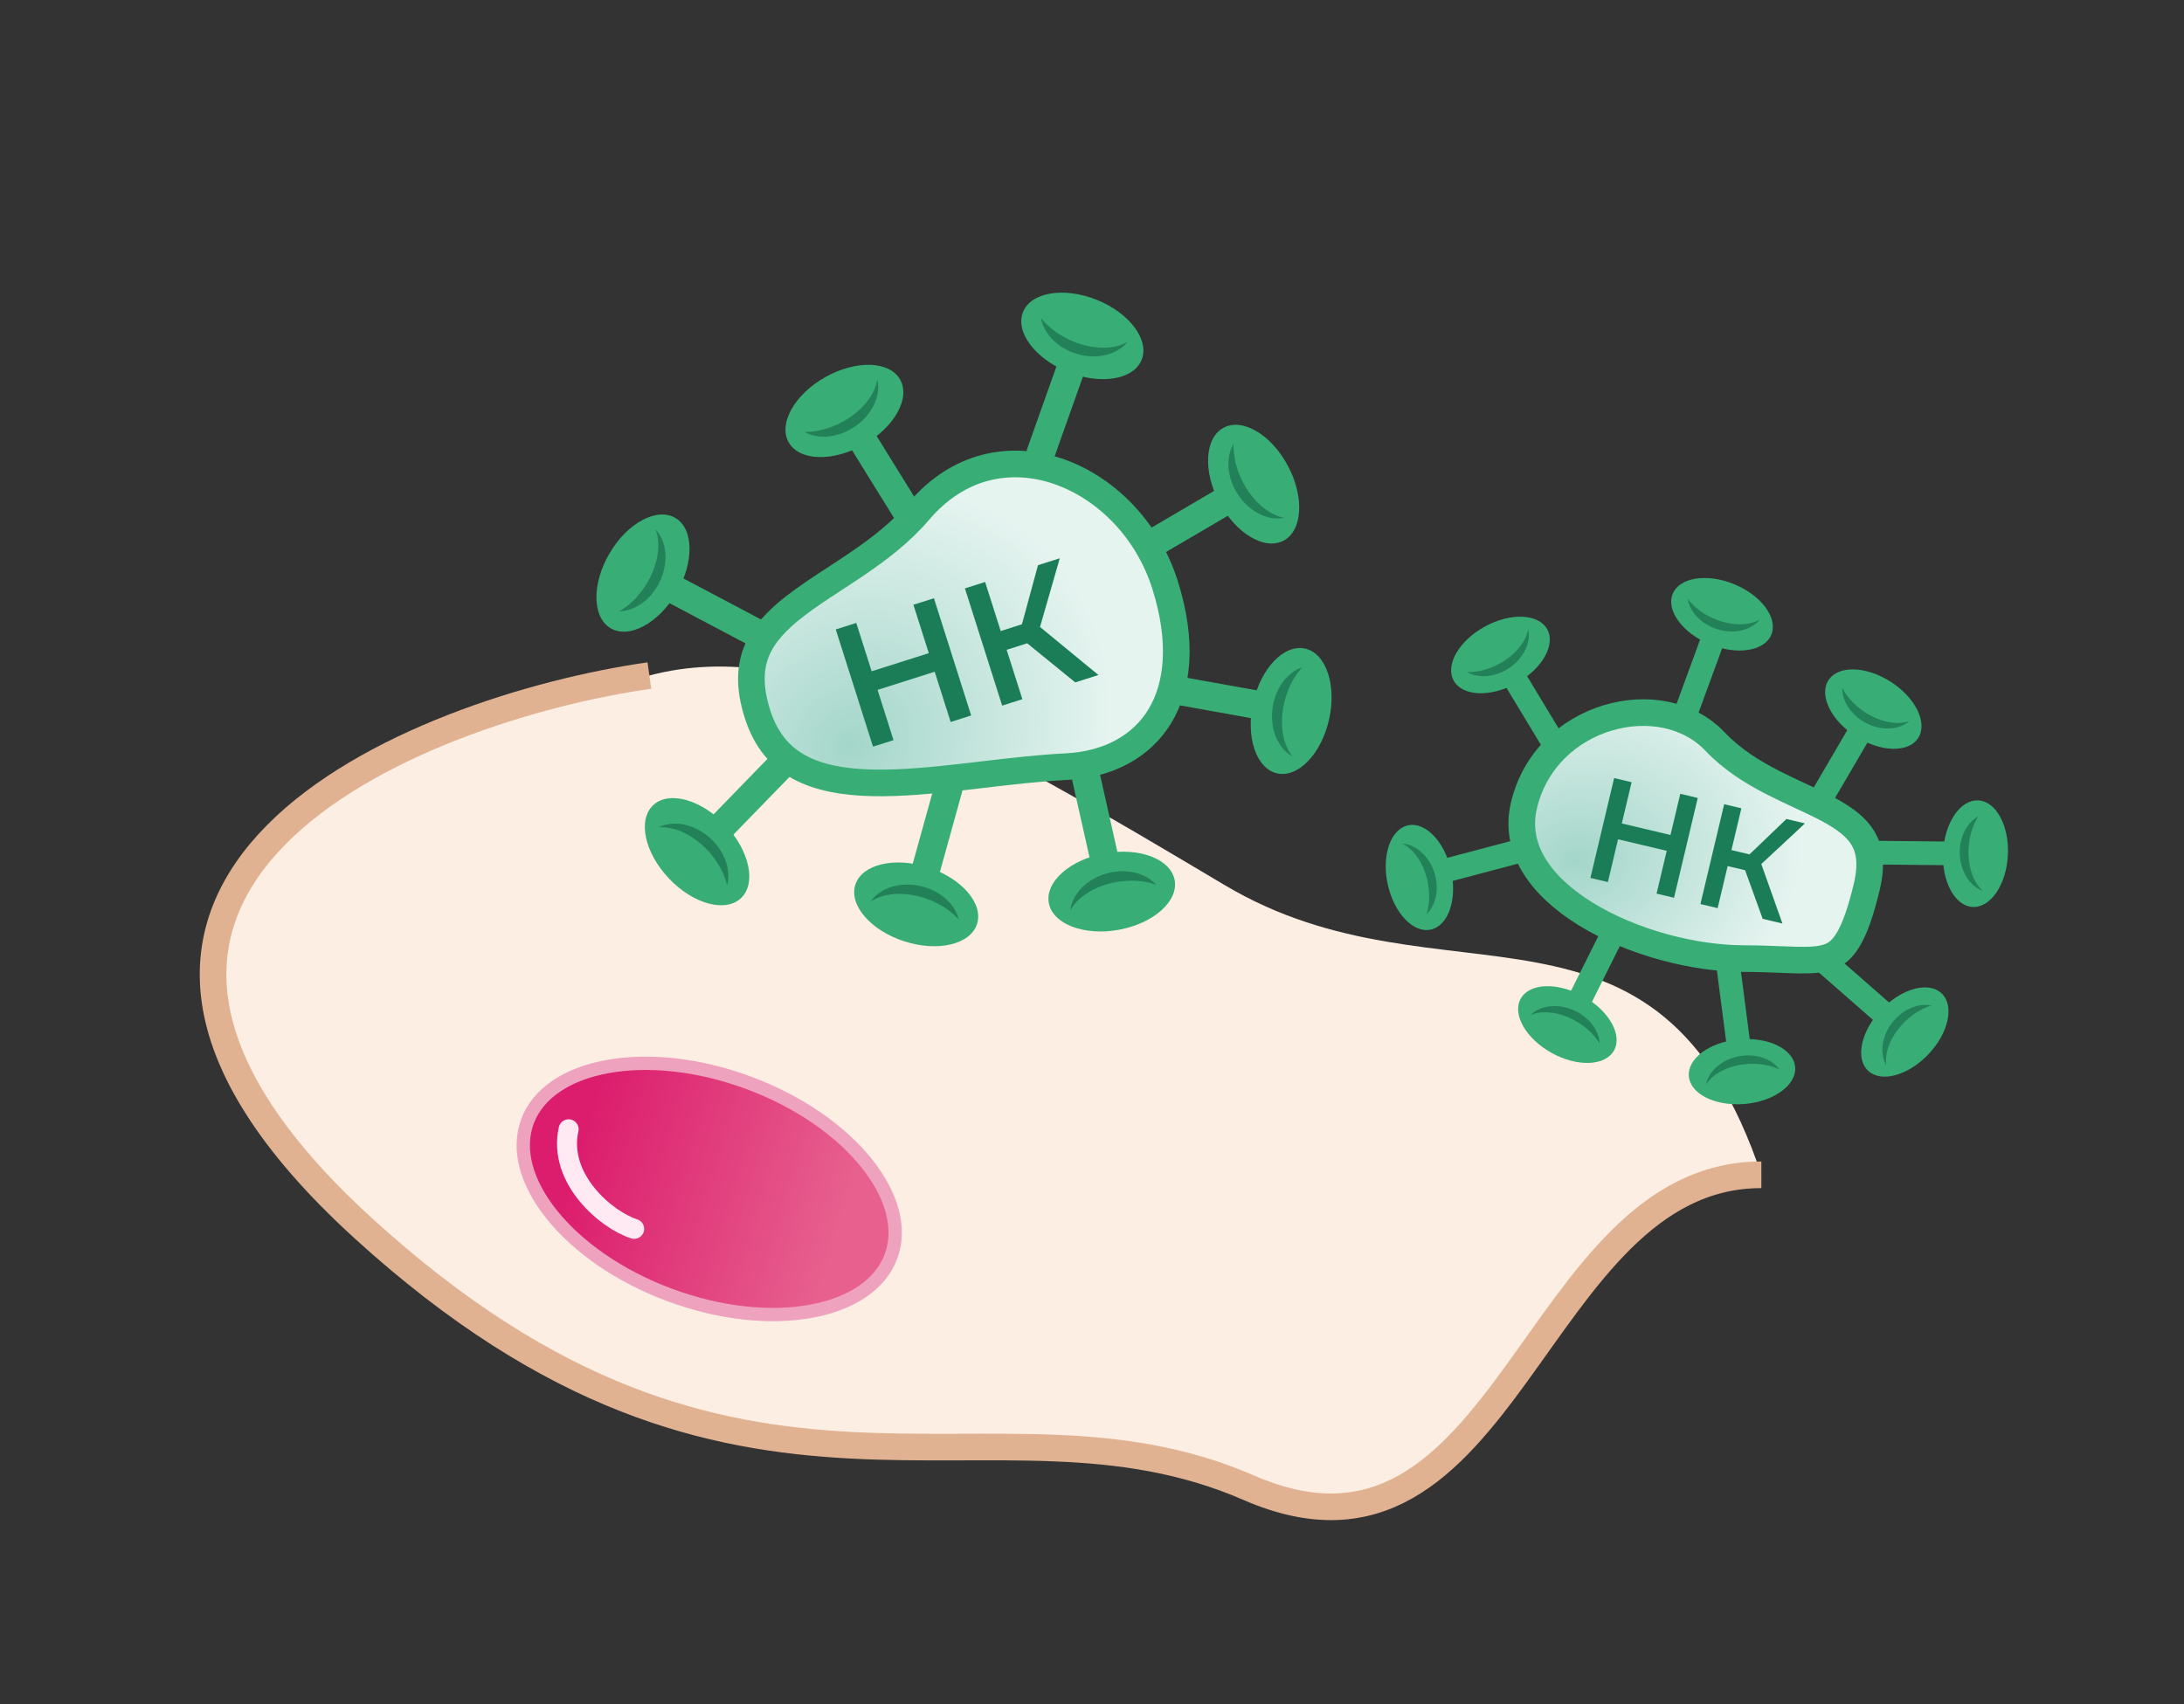 <?xml version="1.0" encoding="UTF-8"?> <svg xmlns="http://www.w3.org/2000/svg" width="164" height="128" viewBox="0 0 164 128" fill="none"><rect x="0" y="0" width="164" height="128" fill="#333333" stroke="none"/> <path d="M27.263 92.238C-1.237 66.238 31.263 53.238 48.763 50.738C60.263 47.663 73.5 55.5 92 66.5C108.309 76.197 124.5 65 132.263 88.238C115.058 88.238 113.263 120.238 93.763 111.738C74.263 103.238 55.763 118.238 27.263 92.238Z" fill="#FCEEE3"></path> <path d="M48.763 50.738C31.263 53.238 -1.237 66.238 27.263 92.238C55.763 118.238 74.263 103.238 93.763 111.738C113.263 120.238 115.058 88.238 132.263 88.238" stroke="#E0B291" stroke-width="2"></path> <path d="M87.474 43.896C88.841 48.201 88.462 51.54 87.087 53.803C85.72 56.05 83.257 57.422 80.038 57.584C78 57.686 75.867 57.937 73.781 58.183C73.369 58.231 72.958 58.28 72.549 58.327C70.056 58.614 67.665 58.849 65.499 58.799C63.328 58.749 61.479 58.412 60.029 57.625C58.618 56.858 57.515 55.627 56.876 53.618C56.221 51.554 56.334 50.05 56.843 48.847C57.366 47.613 58.357 46.566 59.7 45.525C60.604 44.824 61.594 44.178 62.648 43.49C63.187 43.138 63.743 42.775 64.313 42.388C65.954 41.274 67.635 40.007 69.01 38.39C71.983 34.893 75.878 34.2 79.392 35.378C82.952 36.571 86.141 39.7 87.474 43.896Z" fill="url(#paint0_radial_1874_1267)" stroke="#38AE76" stroke-width="2"></path> <path d="M85.903 41.197L93.185 36.923" stroke="#38AE76" stroke-width="2.132"></path> <ellipse cx="94.138" cy="36.364" rx="4.802" ry="2.918" transform="rotate(62.032 94.138 36.364)" fill="#38AE76"></ellipse> <path fill-rule="evenodd" clip-rule="evenodd" d="M96.452 38.894C95.132 38.667 93.735 37.363 93.04 35.572C92.737 34.789 92.608 34.017 92.636 33.328C92.172 34.111 92.097 35.202 92.523 36.3C93.209 38.07 94.945 39.204 96.452 38.894Z" fill="#228159"></path> <path d="M87.557 51.709L95.868 53.204" stroke="#38AE76" stroke-width="2.132"></path> <ellipse cx="96.954" cy="53.401" rx="4.802" ry="2.918" transform="rotate(102.643 96.954 53.401)" fill="#38AE76"></ellipse> <path fill-rule="evenodd" clip-rule="evenodd" d="M97.064 56.827C96.21 55.795 95.998 53.896 96.637 52.084C96.916 51.292 97.32 50.623 97.79 50.118C96.929 50.41 96.161 51.19 95.77 52.3C95.139 54.09 95.719 56.081 97.064 56.827Z" fill="#228159"></path> <path d="M81.391 57.648L83.241 65.888" stroke="#38AE76" stroke-width="2.132"></path> <ellipse cx="83.482" cy="66.965" rx="4.802" ry="2.918" transform="rotate(169.789 83.482 66.965)" fill="#38AE76"></ellipse> <path fill-rule="evenodd" clip-rule="evenodd" d="M80.368 68.398C80.987 67.21 82.655 66.277 84.572 66.162C85.411 66.111 86.185 66.224 86.832 66.46C86.228 65.781 85.212 65.376 84.037 65.447C82.142 65.56 80.532 66.868 80.368 68.398Z" fill="#228159"></path> <path d="M71.35 58.724L69.093 66.861" stroke="#38AE76" stroke-width="2.132"></path> <ellipse cx="68.798" cy="67.925" rx="4.802" ry="2.918" transform="rotate(-162.057 68.798 67.925)" fill="#38AE76"></ellipse> <path fill-rule="evenodd" clip-rule="evenodd" d="M65.376 67.719C66.482 66.963 68.393 66.928 70.138 67.731C70.901 68.082 71.53 68.546 71.989 69.06C71.778 68.176 71.072 67.34 70.003 66.847C68.279 66.054 66.242 66.448 65.376 67.719Z" fill="#228159"></path> <path d="M58.997 57.12L53.113 63.177" stroke="#38AE76" stroke-width="2.132"></path> <ellipse cx="52.344" cy="63.969" rx="4.802" ry="2.918" transform="rotate(-133.386 52.344 63.969)" fill="#38AE76"></ellipse> <path fill-rule="evenodd" clip-rule="evenodd" d="M49.44 62.146C50.773 62.013 52.467 62.899 53.612 64.441C54.113 65.115 54.443 65.825 54.599 66.496C54.837 65.618 54.62 64.546 53.918 63.601C52.786 62.078 50.81 61.446 49.44 62.146Z" fill="#228159"></path> <path d="M56.723 47.51L49.259 43.562" stroke="#38AE76" stroke-width="2.132"></path> <ellipse cx="48.283" cy="43.045" rx="4.802" ry="2.918" transform="rotate(-59.675 48.283 43.045)" fill="#38AE76"></ellipse> <path fill-rule="evenodd" clip-rule="evenodd" d="M49.219 39.747C49.72 40.989 49.344 42.863 48.186 44.395C47.679 45.065 47.091 45.58 46.49 45.918C47.399 45.901 48.367 45.392 49.077 44.453C50.222 42.939 50.275 40.866 49.219 39.747Z" fill="#228159"></path> <path d="M68.434 38.984L63.989 31.805" stroke="#38AE76" stroke-width="2.132"></path> <ellipse cx="63.408" cy="30.866" rx="4.802" ry="2.918" transform="rotate(-29.32 63.408 30.866)" fill="#38AE76"></ellipse> <path fill-rule="evenodd" clip-rule="evenodd" d="M65.882 28.493C65.687 29.818 64.416 31.246 62.642 31.982C61.866 32.304 61.098 32.451 60.409 32.44C61.202 32.884 62.295 32.934 63.382 32.483C65.135 31.755 66.228 29.992 65.882 28.493Z" fill="#228159"></path> <path d="M78.08 34.228L80.904 26.27" stroke="#38AE76" stroke-width="2.132"></path> <ellipse cx="81.274" cy="25.23" rx="4.802" ry="2.918" transform="rotate(21.983 81.274 25.23)" fill="#38AE76"></ellipse> <path fill-rule="evenodd" clip-rule="evenodd" d="M84.673 25.677C83.516 26.352 81.608 26.253 79.924 25.329C79.188 24.925 78.593 24.417 78.171 23.872C78.319 24.769 78.964 25.653 79.996 26.219C81.66 27.133 83.719 26.883 84.673 25.677Z" fill="#228159"></path> <path d="M68.589 45.423L70.13 44.934L72.927 53.737L71.386 54.227L68.589 45.423ZM67.096 55.59L65.555 56.079L62.758 47.276L64.299 46.787L67.096 55.59ZM70.306 50.416L65.767 51.858L65.323 50.462L69.862 49.02L70.306 50.416Z" fill="#1A7D57"></path> <path d="M80.742 51.254L76.57 47.858L77.555 46.645L82.484 50.7L80.742 51.254ZM75.254 52.998L72.457 44.194L73.974 43.712L76.771 52.516L75.254 52.998ZM75.13 48.953L74.683 47.544L77.48 46.655L77.927 48.064L75.13 48.953ZM77.981 47.493L76.507 47.74L77.945 42.451L79.58 41.931L77.981 47.493Z" fill="#1A7D57"></path> <path d="M140.178 66.604C139.268 70.432 138.384 71.467 137.382 71.851C136.81 72.07 136.075 72.132 134.986 72.112C134.61 72.106 134.171 72.088 133.688 72.069C132.886 72.037 131.961 72 131 72C127.166 72 122.511 70.772 119.069 68.645C115.598 66.5 113.678 63.679 114.437 60.488C115.252 57.057 117.822 54.788 120.738 53.918C123.673 53.041 126.808 53.618 128.775 55.689C130.079 57.062 131.63 58.013 133.131 58.782C133.819 59.135 134.51 59.456 135.163 59.76C135.222 59.788 135.281 59.815 135.339 59.842C136.052 60.174 136.713 60.485 137.319 60.813C138.544 61.476 139.412 62.138 139.906 62.975C140.376 63.772 140.589 64.873 140.178 66.604Z" fill="url(#paint1_radial_1874_1267)" stroke="#38AE76" stroke-width="2"></path> <path d="M140.375 64.037L147.42 64.108" stroke="#38AE76" stroke-width="1.779"></path> <ellipse cx="148.342" cy="64.118" rx="4.007" ry="2.435" transform="rotate(93.025 148.342 64.118)" fill="#38AE76"></ellipse> <path fill-rule="evenodd" clip-rule="evenodd" d="M148.91 66.922C148.063 66.192 147.625 64.659 147.897 63.08C148.017 62.389 148.256 61.782 148.572 61.301C147.904 61.661 147.381 62.41 147.214 63.378C146.944 64.939 147.699 66.496 148.91 66.922Z" fill="#228159"></path> <path d="M137.041 72.267L142.344 76.907" stroke="#38AE76" stroke-width="1.779"></path> <ellipse cx="143.036" cy="77.514" rx="4.007" ry="2.435" transform="rotate(133.636 143.036 77.514)" fill="#38AE76"></ellipse> <path fill-rule="evenodd" clip-rule="evenodd" d="M141.643 80.012C141.475 78.907 142.14 77.458 143.375 76.436C143.915 75.99 144.492 75.684 145.044 75.525C144.303 75.364 143.419 75.592 142.662 76.218C141.441 77.227 141.001 78.901 141.643 80.012Z" fill="#228159"></path> <path d="M129.783 72.59L130.691 79.577" stroke="#38AE76" stroke-width="1.779"></path> <ellipse cx="130.809" cy="80.491" rx="4.007" ry="2.435" transform="rotate(175.037 130.809 80.491)" fill="#38AE76"></ellipse> <path fill-rule="evenodd" clip-rule="evenodd" d="M128.113 81.443C128.717 80.503 130.175 79.856 131.777 79.906C132.477 79.928 133.112 80.081 133.632 80.327C133.182 79.716 132.368 79.302 131.386 79.271C129.803 79.221 128.366 80.185 128.113 81.443Z" fill="#228159"></path> <path d="M121.258 69.827L118.108 76.13" stroke="#38AE76" stroke-width="1.779"></path> <ellipse cx="117.696" cy="76.954" rx="4.007" ry="2.435" transform="rotate(-150.999 117.696 76.954)" fill="#38AE76"></ellipse> <path fill-rule="evenodd" clip-rule="evenodd" d="M114.927 76.237C115.953 75.795 117.524 76.072 118.824 77.009C119.393 77.419 119.834 77.9 120.128 78.394C120.096 77.636 119.652 76.839 118.855 76.264C117.57 75.339 115.839 75.335 114.927 76.237Z" fill="#228159"></path> <path d="M114.288 63.866L107.477 65.67" stroke="#38AE76" stroke-width="1.779"></path> <ellipse cx="106.586" cy="65.906" rx="4.007" ry="2.435" transform="rotate(-102.393 106.586 65.906)" fill="#38AE76"></ellipse> <path fill-rule="evenodd" clip-rule="evenodd" d="M105.292 63.355C106.303 63.833 107.133 65.194 107.29 66.789C107.359 67.487 107.29 68.136 107.113 68.683C107.661 68.158 107.966 67.297 107.87 66.32C107.715 64.743 106.573 63.443 105.292 63.355Z" fill="#228159"></path> <path d="M116.79 56.015L113.148 49.983" stroke="#38AE76" stroke-width="1.779"></path> <ellipse cx="112.672" cy="49.194" rx="4.007" ry="2.435" transform="rotate(-28.682 112.672 49.194)" fill="#38AE76"></ellipse> <path fill-rule="evenodd" clip-rule="evenodd" d="M114.758 47.237C114.583 48.341 113.509 49.52 112.022 50.118C111.372 50.38 110.729 50.495 110.155 50.479C110.812 50.858 111.724 50.909 112.635 50.542C114.104 49.952 115.032 48.491 114.758 47.237Z" fill="#228159"></path> <path d="M126.567 53.617L128.991 47.002" stroke="#38AE76" stroke-width="1.779"></path> <ellipse cx="129.309" cy="46.137" rx="4.007" ry="2.435" transform="rotate(22.571 129.309 46.137)" fill="#38AE76"></ellipse> <path fill-rule="evenodd" clip-rule="evenodd" d="M132.141 46.539C131.17 47.093 129.578 46.994 128.181 46.208C127.57 45.865 127.078 45.436 126.731 44.978C126.847 45.727 127.378 46.471 128.234 46.952C129.615 47.728 131.334 47.538 132.141 46.539Z" fill="#228159"></path> <path d="M136.647 60.138L140.204 54.056" stroke="#38AE76" stroke-width="1.779"></path> <ellipse cx="140.67" cy="53.261" rx="4.007" ry="2.435" transform="rotate(32.765 140.67 53.261)" fill="#38AE76"></ellipse> <path fill-rule="evenodd" clip-rule="evenodd" d="M143.386 54.158C142.333 54.531 140.784 54.152 139.548 53.132C139.007 52.686 138.599 52.176 138.338 51.664C138.32 52.422 138.71 53.248 139.468 53.873C140.689 54.881 142.416 54.998 143.386 54.158Z" fill="#228159"></path> <path d="M126.175 59.621L127.487 59.933L125.705 67.431L124.393 67.119L126.175 59.621ZM120.738 66.251L119.426 65.939L121.208 58.44L122.52 58.752L120.738 66.251ZM125.258 63.929L121.391 63.011L121.674 61.822L125.54 62.74L125.258 63.929Z" fill="#1A7D57"></path> <path d="M132.362 69.013L130.837 64.791L132.063 64.347L133.846 69.365L132.362 69.013ZM127.688 67.902L129.47 60.404L130.762 60.711L128.98 68.209L127.688 67.902ZM129.337 64.956L129.622 63.756L132.005 64.322L131.72 65.522L129.337 64.956ZM132.003 65.136L130.843 64.68L134.144 61.514L135.537 61.845L132.003 65.136Z" fill="#1A7D57"></path> <path d="M66.905 94.367C66.125 96.467 63.962 97.919 60.931 98.481C57.913 99.04 54.124 98.689 50.296 97.267C46.468 95.846 43.369 93.638 41.447 91.244C39.518 88.841 38.827 86.329 39.607 84.229C40.387 82.129 42.55 80.677 45.581 80.116C48.599 79.557 52.387 79.907 56.216 81.329C60.044 82.751 63.142 84.958 65.064 87.352C66.994 89.756 67.684 92.268 66.905 94.367Z" fill="url(#paint2_linear_1874_1267)" stroke="#EEA2BE"></path> <path d="M47.621 92.299C45.56 91.648 41.866 88.551 42.699 84.819" stroke="#FFEAF3" stroke-width="1.5" stroke-linecap="round"></path> <defs> <radialGradient id="paint0_radial_1874_1267" cx="0" cy="0" r="1" gradientUnits="userSpaceOnUse" gradientTransform="translate(63.884 55.955) rotate(-44.408) scale(20.945 18.199)"> <stop stop-color="#A4D6CA"></stop> <stop offset="1" stop-color="#E6F4F0"></stop> </radialGradient> <radialGradient id="paint1_radial_1874_1267" cx="0" cy="0" r="1" gradientUnits="userSpaceOnUse" gradientTransform="translate(118.396 64.657) rotate(-10.829) scale(17.105 13.812)"> <stop stop-color="#A4D6CA"></stop> <stop offset="1" stop-color="#E6F4F0"></stop> </radialGradient> <linearGradient id="paint2_linear_1874_1267" x1="43.397" y1="86.715" x2="62.901" y2="92.468" gradientUnits="userSpaceOnUse"> <stop stop-color="#DC1D6D"></stop> <stop offset="1" stop-color="#E7608E"></stop> </linearGradient> </defs> </svg> 
